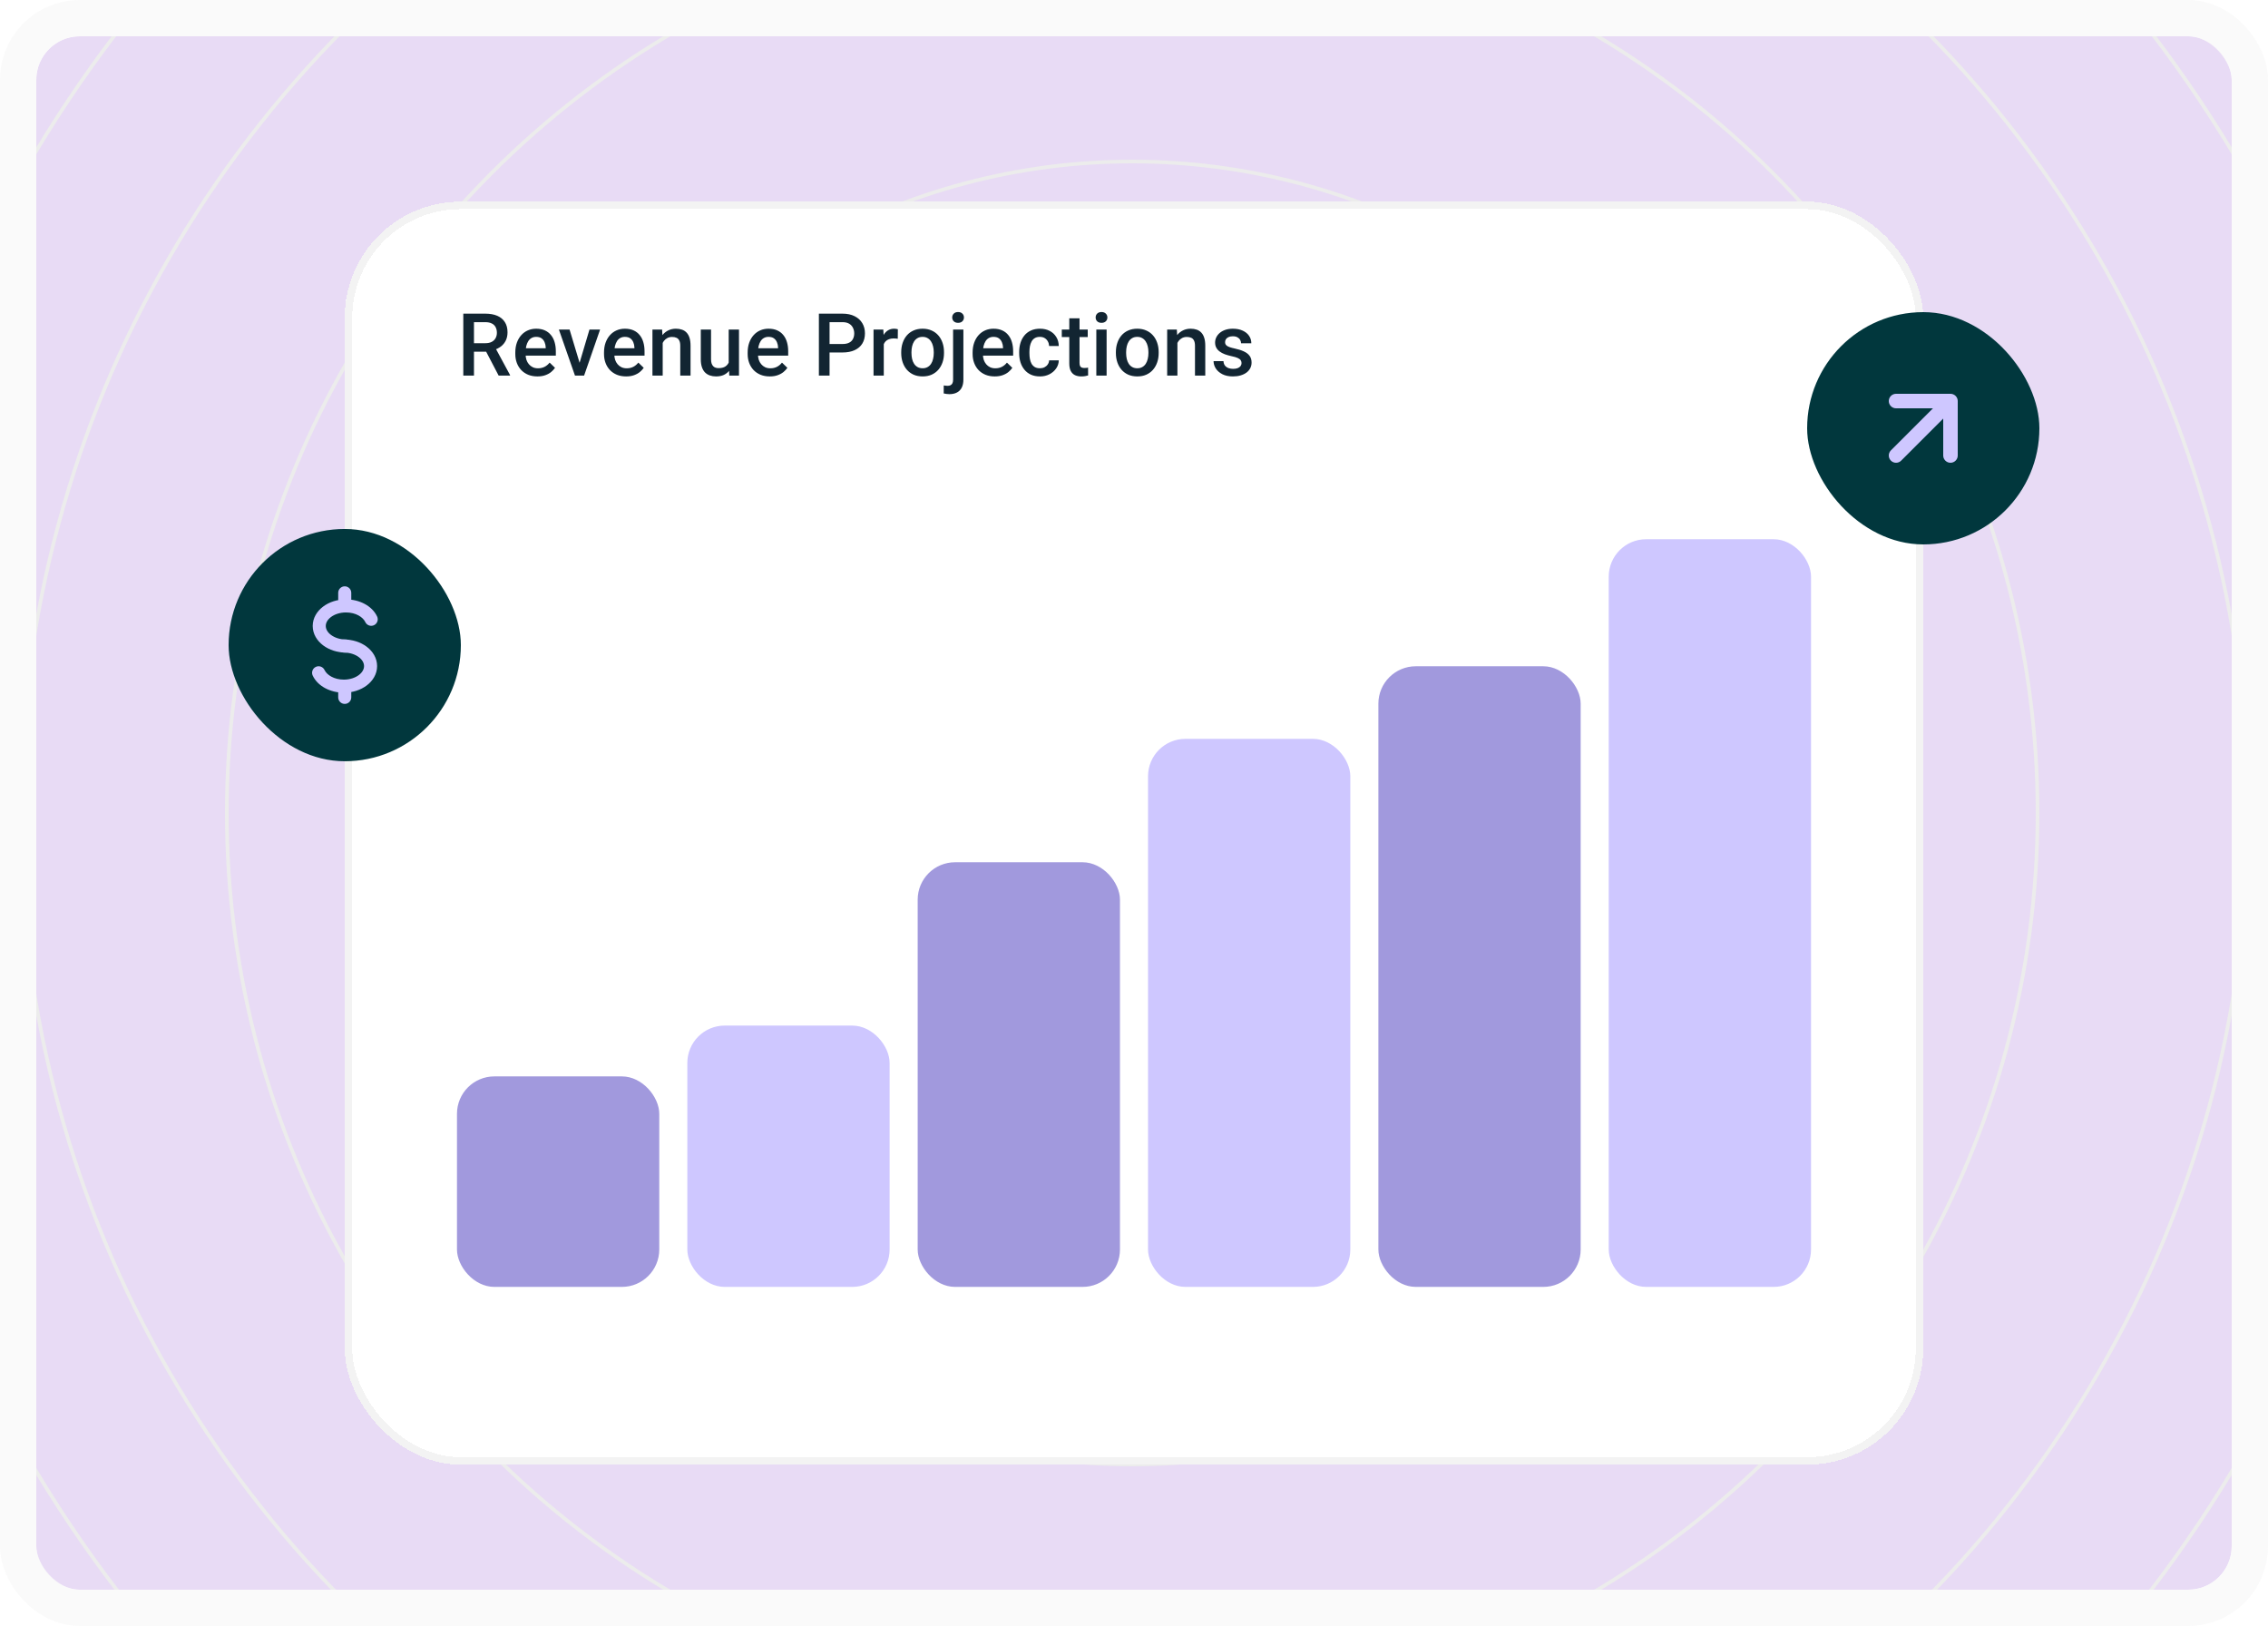 <svg width="625" height="448" viewBox="0 0 625 448" fill="none" xmlns="http://www.w3.org/2000/svg">
<g clip-path="url(#clip0_306_6985)">
<rect x="10" y="10" width="605" height="428" rx="12" fill="#E8DBF5"/>
<circle cx="312" cy="224" r="249.5" stroke="#ECECEC"/>
<circle cx="312.5" cy="224.5" r="307" stroke="#ECECEC"/>
<circle cx="312.5" cy="223.5" r="353" stroke="#ECECEC"/>
<circle cx="313" cy="223" r="410.5" stroke="#EEECEB"/>
<circle cx="312.5" cy="223.5" r="463" stroke="#EEECEB"/>
<circle cx="312" cy="224" r="179.5" stroke="#ECECEC"/>
<path d="M312 105.5C376.891 105.5 429.5 158.328 429.5 223.5C429.5 288.672 376.891 341.5 312 341.5C247.109 341.5 194.5 288.672 194.5 223.5C194.5 158.328 247.109 105.5 312 105.5Z" stroke="#EEECEB"/>
<g filter="url(#filter0_d_306_6985)">
<rect x="95" y="50" width="435" height="348" rx="32" fill="white" shape-rendering="crispEdges"/>
<rect x="96.032" y="51.032" width="432.936" height="345.936" rx="30.968" stroke="#F3F3F3" stroke-width="2.064" shape-rendering="crispEdges"/>
<path d="M127.672 80.867H133.707C135.004 80.867 136.109 81.062 137.023 81.453C137.938 81.844 138.637 82.422 139.121 83.188C139.613 83.945 139.859 84.883 139.859 86C139.859 86.852 139.703 87.602 139.391 88.25C139.078 88.898 138.637 89.445 138.066 89.891C137.496 90.328 136.816 90.668 136.027 90.91L135.137 91.344H129.711L129.688 89.012H133.754C134.457 89.012 135.043 88.887 135.512 88.637C135.98 88.387 136.332 88.047 136.566 87.617C136.809 87.18 136.93 86.688 136.93 86.141C136.93 85.547 136.812 85.031 136.578 84.594C136.352 84.148 136 83.809 135.523 83.574C135.047 83.332 134.441 83.211 133.707 83.211H130.613V97.93H127.672V80.867ZM137.41 97.93L133.402 90.266L136.484 90.254L140.551 97.777V97.93H137.41ZM148.098 98.164C147.16 98.164 146.312 98.012 145.555 97.707C144.805 97.394 144.164 96.961 143.633 96.406C143.109 95.852 142.707 95.199 142.426 94.449C142.145 93.699 142.004 92.891 142.004 92.023V91.555C142.004 90.562 142.148 89.664 142.438 88.859C142.727 88.055 143.129 87.367 143.645 86.797C144.16 86.219 144.77 85.777 145.473 85.473C146.176 85.168 146.938 85.016 147.758 85.016C148.664 85.016 149.457 85.168 150.137 85.473C150.816 85.777 151.379 86.207 151.824 86.762C152.277 87.309 152.613 87.961 152.832 88.719C153.059 89.477 153.172 90.312 153.172 91.227V92.434H143.375V90.406H150.383V90.184C150.367 89.676 150.266 89.199 150.078 88.754C149.898 88.309 149.621 87.949 149.246 87.676C148.871 87.402 148.371 87.266 147.746 87.266C147.277 87.266 146.859 87.367 146.492 87.57C146.133 87.766 145.832 88.051 145.59 88.426C145.348 88.801 145.16 89.254 145.027 89.785C144.902 90.309 144.84 90.898 144.84 91.555V92.023C144.84 92.578 144.914 93.094 145.062 93.57C145.219 94.039 145.445 94.449 145.742 94.801C146.039 95.152 146.398 95.43 146.82 95.633C147.242 95.828 147.723 95.926 148.262 95.926C148.941 95.926 149.547 95.789 150.078 95.516C150.609 95.242 151.07 94.856 151.461 94.356L152.949 95.797C152.676 96.195 152.32 96.578 151.883 96.945C151.445 97.305 150.91 97.598 150.277 97.824C149.652 98.051 148.926 98.164 148.098 98.164ZM159.336 95.691L162.441 85.25H165.371L160.965 97.93H159.137L159.336 95.691ZM156.957 85.25L160.121 95.738L160.273 97.93H158.445L154.016 85.25H156.957ZM172.543 98.164C171.605 98.164 170.758 98.012 170 97.707C169.25 97.394 168.609 96.961 168.078 96.406C167.555 95.852 167.152 95.199 166.871 94.449C166.59 93.699 166.449 92.891 166.449 92.023V91.555C166.449 90.562 166.594 89.664 166.883 88.859C167.172 88.055 167.574 87.367 168.09 86.797C168.605 86.219 169.215 85.777 169.918 85.473C170.621 85.168 171.383 85.016 172.203 85.016C173.109 85.016 173.902 85.168 174.582 85.473C175.262 85.777 175.824 86.207 176.27 86.762C176.723 87.309 177.059 87.961 177.277 88.719C177.504 89.477 177.617 90.312 177.617 91.227V92.434H167.82V90.406H174.828V90.184C174.812 89.676 174.711 89.199 174.523 88.754C174.344 88.309 174.066 87.949 173.691 87.676C173.316 87.402 172.816 87.266 172.191 87.266C171.723 87.266 171.305 87.367 170.938 87.57C170.578 87.766 170.277 88.051 170.035 88.426C169.793 88.801 169.605 89.254 169.473 89.785C169.348 90.309 169.285 90.898 169.285 91.555V92.023C169.285 92.578 169.359 93.094 169.508 93.57C169.664 94.039 169.891 94.449 170.188 94.801C170.484 95.152 170.844 95.43 171.266 95.633C171.688 95.828 172.168 95.926 172.707 95.926C173.387 95.926 173.992 95.789 174.523 95.516C175.055 95.242 175.516 94.856 175.906 94.356L177.395 95.797C177.121 96.195 176.766 96.578 176.328 96.945C175.891 97.305 175.355 97.598 174.723 97.824C174.098 98.051 173.371 98.164 172.543 98.164ZM182.621 87.957V97.93H179.797V85.25H182.457L182.621 87.957ZM182.117 91.121L181.203 91.109C181.211 90.211 181.336 89.387 181.578 88.637C181.828 87.887 182.172 87.242 182.609 86.703C183.055 86.164 183.586 85.75 184.203 85.461C184.82 85.164 185.508 85.016 186.266 85.016C186.875 85.016 187.426 85.102 187.918 85.273C188.418 85.438 188.844 85.707 189.195 86.082C189.555 86.457 189.828 86.945 190.016 87.547C190.203 88.141 190.297 88.871 190.297 89.738V97.93H187.461V89.727C187.461 89.117 187.371 88.637 187.191 88.285C187.02 87.926 186.766 87.672 186.43 87.523C186.102 87.367 185.691 87.289 185.199 87.289C184.715 87.289 184.281 87.391 183.898 87.594C183.516 87.797 183.191 88.074 182.926 88.426C182.668 88.777 182.469 89.184 182.328 89.644C182.188 90.106 182.117 90.598 182.117 91.121ZM200.809 94.941V85.25H203.645V97.93H200.973L200.809 94.941ZM201.207 92.305L202.156 92.281C202.156 93.133 202.062 93.918 201.875 94.637C201.688 95.348 201.398 95.969 201.008 96.5C200.617 97.023 200.117 97.434 199.508 97.731C198.898 98.019 198.168 98.164 197.316 98.164C196.699 98.164 196.133 98.074 195.617 97.894C195.102 97.715 194.656 97.438 194.281 97.062C193.914 96.688 193.629 96.199 193.426 95.598C193.223 94.996 193.121 94.277 193.121 93.441V85.25H195.945V93.465C195.945 93.926 196 94.312 196.109 94.625C196.219 94.93 196.367 95.176 196.555 95.363C196.742 95.551 196.961 95.684 197.211 95.762C197.461 95.84 197.727 95.879 198.008 95.879C198.812 95.879 199.445 95.723 199.906 95.41C200.375 95.09 200.707 94.66 200.902 94.121C201.105 93.582 201.207 92.977 201.207 92.305ZM212.129 98.164C211.191 98.164 210.344 98.012 209.586 97.707C208.836 97.394 208.195 96.961 207.664 96.406C207.141 95.852 206.738 95.199 206.457 94.449C206.176 93.699 206.035 92.891 206.035 92.023V91.555C206.035 90.562 206.18 89.664 206.469 88.859C206.758 88.055 207.16 87.367 207.676 86.797C208.191 86.219 208.801 85.777 209.504 85.473C210.207 85.168 210.969 85.016 211.789 85.016C212.695 85.016 213.488 85.168 214.168 85.473C214.848 85.777 215.41 86.207 215.855 86.762C216.309 87.309 216.645 87.961 216.863 88.719C217.09 89.477 217.203 90.312 217.203 91.227V92.434H207.406V90.406H214.414V90.184C214.398 89.676 214.297 89.199 214.109 88.754C213.93 88.309 213.652 87.949 213.277 87.676C212.902 87.402 212.402 87.266 211.777 87.266C211.309 87.266 210.891 87.367 210.523 87.57C210.164 87.766 209.863 88.051 209.621 88.426C209.379 88.801 209.191 89.254 209.059 89.785C208.934 90.309 208.871 90.898 208.871 91.555V92.023C208.871 92.578 208.945 93.094 209.094 93.57C209.25 94.039 209.477 94.449 209.773 94.801C210.07 95.152 210.43 95.43 210.852 95.633C211.273 95.828 211.754 95.926 212.293 95.926C212.973 95.926 213.578 95.789 214.109 95.516C214.641 95.242 215.102 94.856 215.492 94.356L216.98 95.797C216.707 96.195 216.352 96.578 215.914 96.945C215.477 97.305 214.941 97.598 214.309 97.824C213.684 98.051 212.957 98.164 212.129 98.164ZM232.145 91.566H227.703V89.234H232.145C232.918 89.234 233.543 89.109 234.02 88.859C234.496 88.609 234.844 88.266 235.062 87.828C235.289 87.383 235.402 86.875 235.402 86.305C235.402 85.766 235.289 85.262 235.062 84.793C234.844 84.316 234.496 83.934 234.02 83.644C233.543 83.356 232.918 83.211 232.145 83.211H228.605V97.93H225.664V80.867H232.145C233.465 80.867 234.586 81.102 235.508 81.57C236.438 82.031 237.145 82.672 237.629 83.492C238.113 84.305 238.355 85.234 238.355 86.281C238.355 87.383 238.113 88.328 237.629 89.117C237.145 89.906 236.438 90.512 235.508 90.934C234.586 91.356 233.465 91.566 232.145 91.566ZM243.547 87.664V97.93H240.723V85.25H243.418L243.547 87.664ZM247.426 85.168L247.402 87.793C247.23 87.762 247.043 87.738 246.84 87.723C246.645 87.707 246.449 87.699 246.254 87.699C245.77 87.699 245.344 87.769 244.977 87.91C244.609 88.043 244.301 88.238 244.051 88.496C243.809 88.746 243.621 89.051 243.488 89.41C243.355 89.769 243.277 90.172 243.254 90.617L242.609 90.664C242.609 89.867 242.688 89.129 242.844 88.449C243 87.769 243.234 87.172 243.547 86.656C243.867 86.141 244.266 85.738 244.742 85.449C245.227 85.16 245.785 85.016 246.418 85.016C246.59 85.016 246.773 85.031 246.969 85.062C247.172 85.094 247.324 85.129 247.426 85.168ZM248.352 91.731V91.461C248.352 90.547 248.484 89.699 248.75 88.918C249.016 88.129 249.398 87.445 249.898 86.867C250.406 86.281 251.023 85.828 251.75 85.508C252.484 85.18 253.312 85.016 254.234 85.016C255.164 85.016 255.992 85.18 256.719 85.508C257.453 85.828 258.074 86.281 258.582 86.867C259.09 87.445 259.477 88.129 259.742 88.918C260.008 89.699 260.141 90.547 260.141 91.461V91.731C260.141 92.644 260.008 93.492 259.742 94.273C259.477 95.055 259.09 95.738 258.582 96.324C258.074 96.902 257.457 97.356 256.73 97.684C256.004 98.004 255.18 98.164 254.258 98.164C253.328 98.164 252.496 98.004 251.762 97.684C251.035 97.356 250.418 96.902 249.91 96.324C249.402 95.738 249.016 95.055 248.75 94.273C248.484 93.492 248.352 92.644 248.352 91.731ZM251.176 91.461V91.731C251.176 92.301 251.234 92.84 251.352 93.348C251.469 93.856 251.652 94.301 251.902 94.684C252.152 95.066 252.473 95.367 252.863 95.586C253.254 95.805 253.719 95.914 254.258 95.914C254.781 95.914 255.234 95.805 255.617 95.586C256.008 95.367 256.328 95.066 256.578 94.684C256.828 94.301 257.012 93.856 257.129 93.348C257.254 92.84 257.316 92.301 257.316 91.731V91.461C257.316 90.898 257.254 90.367 257.129 89.867C257.012 89.359 256.824 88.91 256.566 88.519C256.316 88.129 255.996 87.824 255.605 87.606C255.223 87.379 254.766 87.266 254.234 87.266C253.703 87.266 253.242 87.379 252.852 87.606C252.469 87.824 252.152 88.129 251.902 88.519C251.652 88.91 251.469 89.359 251.352 89.867C251.234 90.367 251.176 90.898 251.176 91.461ZM262.648 85.25H265.484V99.031C265.484 99.898 265.336 100.629 265.039 101.223C264.742 101.824 264.305 102.277 263.727 102.582C263.148 102.895 262.441 103.051 261.605 103.051C261.355 103.051 261.098 103.031 260.832 102.992C260.559 102.961 260.301 102.914 260.059 102.852L260.07 100.648C260.234 100.68 260.41 100.703 260.598 100.719C260.777 100.742 260.949 100.754 261.113 100.754C261.449 100.754 261.73 100.695 261.957 100.578C262.184 100.461 262.355 100.277 262.473 100.027C262.59 99.777 262.648 99.445 262.648 99.031V85.25ZM262.402 81.922C262.402 81.492 262.547 81.137 262.836 80.856C263.125 80.566 263.52 80.422 264.02 80.422C264.527 80.422 264.922 80.566 265.203 80.856C265.492 81.137 265.637 81.492 265.637 81.922C265.637 82.344 265.492 82.695 265.203 82.977C264.922 83.258 264.527 83.398 264.02 83.398C263.52 83.398 263.125 83.258 262.836 82.977C262.547 82.695 262.402 82.344 262.402 81.922ZM274.121 98.164C273.184 98.164 272.336 98.012 271.578 97.707C270.828 97.394 270.188 96.961 269.656 96.406C269.133 95.852 268.73 95.199 268.449 94.449C268.168 93.699 268.027 92.891 268.027 92.023V91.555C268.027 90.562 268.172 89.664 268.461 88.859C268.75 88.055 269.152 87.367 269.668 86.797C270.184 86.219 270.793 85.777 271.496 85.473C272.199 85.168 272.961 85.016 273.781 85.016C274.688 85.016 275.48 85.168 276.16 85.473C276.84 85.777 277.402 86.207 277.848 86.762C278.301 87.309 278.637 87.961 278.855 88.719C279.082 89.477 279.195 90.312 279.195 91.227V92.434H269.398V90.406H276.406V90.184C276.391 89.676 276.289 89.199 276.102 88.754C275.922 88.309 275.645 87.949 275.27 87.676C274.895 87.402 274.395 87.266 273.77 87.266C273.301 87.266 272.883 87.367 272.516 87.57C272.156 87.766 271.855 88.051 271.613 88.426C271.371 88.801 271.184 89.254 271.051 89.785C270.926 90.309 270.863 90.898 270.863 91.555V92.023C270.863 92.578 270.938 93.094 271.086 93.57C271.242 94.039 271.469 94.449 271.766 94.801C272.062 95.152 272.422 95.43 272.844 95.633C273.266 95.828 273.746 95.926 274.285 95.926C274.965 95.926 275.57 95.789 276.102 95.516C276.633 95.242 277.094 94.856 277.484 94.356L278.973 95.797C278.699 96.195 278.344 96.578 277.906 96.945C277.469 97.305 276.934 97.598 276.301 97.824C275.676 98.051 274.949 98.164 274.121 98.164ZM286.578 95.914C287.039 95.914 287.453 95.824 287.82 95.644C288.195 95.457 288.496 95.199 288.723 94.871C288.957 94.543 289.086 94.164 289.109 93.734H291.77C291.754 94.555 291.512 95.301 291.043 95.973C290.574 96.644 289.953 97.18 289.18 97.578C288.406 97.969 287.551 98.164 286.613 98.164C285.645 98.164 284.801 98 284.082 97.672C283.363 97.336 282.766 96.875 282.289 96.289C281.812 95.703 281.453 95.027 281.211 94.262C280.977 93.496 280.859 92.676 280.859 91.801V91.391C280.859 90.516 280.977 89.695 281.211 88.93C281.453 88.156 281.812 87.477 282.289 86.891C282.766 86.305 283.363 85.848 284.082 85.519C284.801 85.184 285.641 85.016 286.602 85.016C287.617 85.016 288.508 85.219 289.273 85.625C290.039 86.023 290.641 86.582 291.078 87.301C291.523 88.012 291.754 88.84 291.77 89.785H289.109C289.086 89.316 288.969 88.894 288.758 88.519C288.555 88.137 288.266 87.832 287.891 87.606C287.523 87.379 287.082 87.266 286.566 87.266C285.996 87.266 285.523 87.383 285.148 87.617C284.773 87.844 284.48 88.156 284.27 88.555C284.059 88.945 283.906 89.387 283.812 89.879C283.727 90.363 283.684 90.867 283.684 91.391V91.801C283.684 92.324 283.727 92.832 283.812 93.324C283.898 93.816 284.047 94.258 284.258 94.648C284.477 95.031 284.773 95.34 285.148 95.574C285.523 95.801 286 95.914 286.578 95.914ZM299.75 85.25V87.312H292.602V85.25H299.75ZM294.664 82.144H297.488V94.426C297.488 94.816 297.543 95.117 297.652 95.328C297.77 95.531 297.93 95.668 298.133 95.738C298.336 95.809 298.574 95.844 298.848 95.844C299.043 95.844 299.23 95.832 299.41 95.809C299.59 95.785 299.734 95.762 299.844 95.738L299.855 97.894C299.621 97.965 299.348 98.027 299.035 98.082C298.73 98.137 298.379 98.164 297.98 98.164C297.332 98.164 296.758 98.051 296.258 97.824C295.758 97.59 295.367 97.211 295.086 96.688C294.805 96.164 294.664 95.469 294.664 94.602V82.144ZM304.953 85.25V97.93H302.117V85.25H304.953ZM301.93 81.922C301.93 81.492 302.07 81.137 302.352 80.856C302.641 80.566 303.039 80.422 303.547 80.422C304.047 80.422 304.441 80.566 304.73 80.856C305.02 81.137 305.164 81.492 305.164 81.922C305.164 82.344 305.02 82.695 304.73 82.977C304.441 83.258 304.047 83.398 303.547 83.398C303.039 83.398 302.641 83.258 302.352 82.977C302.07 82.695 301.93 82.344 301.93 81.922ZM307.508 91.731V91.461C307.508 90.547 307.641 89.699 307.906 88.918C308.172 88.129 308.555 87.445 309.055 86.867C309.562 86.281 310.18 85.828 310.906 85.508C311.641 85.18 312.469 85.016 313.391 85.016C314.32 85.016 315.148 85.18 315.875 85.508C316.609 85.828 317.23 86.281 317.738 86.867C318.246 87.445 318.633 88.129 318.898 88.918C319.164 89.699 319.297 90.547 319.297 91.461V91.731C319.297 92.644 319.164 93.492 318.898 94.273C318.633 95.055 318.246 95.738 317.738 96.324C317.23 96.902 316.613 97.356 315.887 97.684C315.16 98.004 314.336 98.164 313.414 98.164C312.484 98.164 311.652 98.004 310.918 97.684C310.191 97.356 309.574 96.902 309.066 96.324C308.559 95.738 308.172 95.055 307.906 94.273C307.641 93.492 307.508 92.644 307.508 91.731ZM310.332 91.461V91.731C310.332 92.301 310.391 92.84 310.508 93.348C310.625 93.856 310.809 94.301 311.059 94.684C311.309 95.066 311.629 95.367 312.02 95.586C312.41 95.805 312.875 95.914 313.414 95.914C313.938 95.914 314.391 95.805 314.773 95.586C315.164 95.367 315.484 95.066 315.734 94.684C315.984 94.301 316.168 93.856 316.285 93.348C316.41 92.84 316.473 92.301 316.473 91.731V91.461C316.473 90.898 316.41 90.367 316.285 89.867C316.168 89.359 315.98 88.91 315.723 88.519C315.473 88.129 315.152 87.824 314.762 87.606C314.379 87.379 313.922 87.266 313.391 87.266C312.859 87.266 312.398 87.379 312.008 87.606C311.625 87.824 311.309 88.129 311.059 88.519C310.809 88.91 310.625 89.359 310.508 89.867C310.391 90.367 310.332 90.898 310.332 91.461ZM324.465 87.957V97.93H321.641V85.25H324.301L324.465 87.957ZM323.961 91.121L323.047 91.109C323.055 90.211 323.18 89.387 323.422 88.637C323.672 87.887 324.016 87.242 324.453 86.703C324.898 86.164 325.43 85.75 326.047 85.461C326.664 85.164 327.352 85.016 328.109 85.016C328.719 85.016 329.27 85.102 329.762 85.273C330.262 85.438 330.688 85.707 331.039 86.082C331.398 86.457 331.672 86.945 331.859 87.547C332.047 88.141 332.141 88.871 332.141 89.738V97.93H329.305V89.727C329.305 89.117 329.215 88.637 329.035 88.285C328.863 87.926 328.609 87.672 328.273 87.523C327.945 87.367 327.535 87.289 327.043 87.289C326.559 87.289 326.125 87.391 325.742 87.594C325.359 87.797 325.035 88.074 324.77 88.426C324.512 88.777 324.312 89.184 324.172 89.644C324.031 90.106 323.961 90.598 323.961 91.121ZM342.137 94.496C342.137 94.215 342.066 93.961 341.926 93.734C341.785 93.5 341.516 93.289 341.117 93.102C340.727 92.914 340.148 92.742 339.383 92.586C338.711 92.438 338.094 92.262 337.531 92.059C336.977 91.848 336.5 91.594 336.102 91.297C335.703 91 335.395 90.648 335.176 90.242C334.957 89.836 334.848 89.367 334.848 88.836C334.848 88.32 334.961 87.832 335.188 87.371C335.414 86.91 335.738 86.504 336.16 86.152C336.582 85.801 337.094 85.523 337.695 85.32C338.305 85.117 338.984 85.016 339.734 85.016C340.797 85.016 341.707 85.195 342.465 85.555C343.23 85.906 343.816 86.387 344.223 86.996C344.629 87.598 344.832 88.277 344.832 89.035H342.008C342.008 88.699 341.922 88.387 341.75 88.098C341.586 87.801 341.336 87.562 341 87.383C340.664 87.195 340.242 87.102 339.734 87.102C339.25 87.102 338.848 87.18 338.527 87.336C338.215 87.484 337.98 87.68 337.824 87.922C337.676 88.164 337.602 88.43 337.602 88.719C337.602 88.93 337.641 89.121 337.719 89.293C337.805 89.457 337.945 89.609 338.141 89.75C338.336 89.883 338.602 90.008 338.938 90.125C339.281 90.242 339.711 90.356 340.227 90.465C341.195 90.668 342.027 90.93 342.723 91.25C343.426 91.562 343.965 91.969 344.34 92.469C344.715 92.961 344.902 93.586 344.902 94.344C344.902 94.906 344.781 95.422 344.539 95.891C344.305 96.352 343.961 96.754 343.508 97.098C343.055 97.434 342.512 97.695 341.879 97.883C341.254 98.07 340.551 98.164 339.77 98.164C338.621 98.164 337.648 97.961 336.852 97.555C336.055 97.141 335.449 96.613 335.035 95.973C334.629 95.324 334.426 94.652 334.426 93.957H337.156C337.188 94.481 337.332 94.898 337.59 95.211C337.855 95.516 338.184 95.738 338.574 95.879C338.973 96.012 339.383 96.078 339.805 96.078C340.312 96.078 340.738 96.012 341.082 95.879C341.426 95.738 341.688 95.551 341.867 95.316C342.047 95.074 342.137 94.801 342.137 94.496Z" fill="#122532"/>
<rect x="125.93" y="291.022" width="55.747" height="58" rx="10.31" fill="#A199DD"/>
<rect x="189.409" y="277.022" width="55.747" height="72" rx="10.31" fill="#CEC7FF"/>
<rect x="252.887" y="232.022" width="55.747" height="117" rx="10.31" fill="#A199DD"/>
<rect x="316.366" y="198.022" width="55.747" height="151" rx="10.31" fill="#CEC7FF"/>
<rect x="379.844" y="178.022" width="55.747" height="171" rx="10.31" fill="#A199DD"/>
<rect x="443.323" y="143.022" width="55.747" height="206" rx="10.31" fill="#CEC7FF"/>
</g>
<rect x="498" y="86" width="64" height="64" rx="32" fill="#01373D"/>
<path d="M522.5 110.5H537.5M537.5 110.5V125.5M537.5 110.5L522.5 125.5" stroke="#CEC7FF" stroke-width="4" stroke-linecap="round" stroke-linejoin="round"/>
<rect x="63" y="145.742" width="64" height="64" rx="32" fill="#01373D"/>
<path fill-rule="evenodd" clip-rule="evenodd" d="M91.215 170.002C90.223 170.745 89.775 171.636 89.775 172.468C89.775 173.299 90.223 174.192 91.215 174.937C92.208 175.682 93.663 176.197 95.346 176.197C95.823 176.197 96.281 176.387 96.619 176.724C96.956 177.062 97.146 177.52 97.146 177.997C97.146 178.475 96.956 178.932 96.619 179.27C96.281 179.608 95.823 179.797 95.346 179.797C92.959 179.797 90.729 179.074 89.055 177.817C87.381 176.561 86.175 174.689 86.175 172.469C86.175 170.25 87.381 168.376 89.055 167.12C90.729 165.865 92.961 165.142 95.346 165.142C99.041 165.142 102.535 166.911 103.925 169.858C104.025 170.072 104.083 170.303 104.094 170.539C104.106 170.776 104.07 171.012 103.99 171.234C103.91 171.457 103.787 171.662 103.628 171.837C103.469 172.012 103.277 172.153 103.063 172.254C102.849 172.355 102.618 172.413 102.381 172.424C102.145 172.435 101.909 172.4 101.687 172.32C101.464 172.24 101.259 172.117 101.084 171.958C100.909 171.799 100.767 171.607 100.667 171.393C100.037 170.048 98.071 168.742 95.348 168.742C93.665 168.742 92.208 169.256 91.215 170.002Z" fill="#CEC7FF"/>
<path fill-rule="evenodd" clip-rule="evenodd" d="M98.883 185.991C99.874 185.248 100.321 184.357 100.321 183.525C100.321 182.694 99.874 181.799 98.881 181.056C97.889 180.311 96.433 179.796 94.752 179.796C94.274 179.796 93.817 179.606 93.479 179.269C93.141 178.931 92.952 178.473 92.952 177.996C92.952 177.518 93.141 177.061 93.479 176.723C93.817 176.385 94.274 176.196 94.752 176.196C97.138 176.196 99.369 176.919 101.043 178.176C102.717 179.432 103.921 181.304 103.921 183.524C103.921 185.743 102.717 187.617 101.041 188.871C99.367 190.128 97.138 190.851 94.752 190.851C91.056 190.851 87.561 189.082 86.173 186.134C85.969 185.702 85.946 185.207 86.107 184.757C86.268 184.308 86.602 183.941 87.033 183.738C87.465 183.534 87.96 183.51 88.409 183.672C88.859 183.833 89.225 184.166 89.429 184.598C90.063 185.945 92.028 187.251 94.752 187.251C96.435 187.251 97.889 186.737 98.883 185.991ZM95 161.542C95.478 161.542 95.935 161.732 96.273 162.069C96.611 162.407 96.8 162.865 96.8 163.342V165.142C96.8 165.619 96.611 166.077 96.273 166.415C95.935 166.752 95.478 166.942 95 166.942C94.523 166.942 94.065 166.752 93.727 166.415C93.39 166.077 93.2 165.619 93.2 165.142V163.342C93.2 162.865 93.39 162.407 93.727 162.069C94.065 161.732 94.523 161.542 95 161.542Z" fill="#CEC7FF"/>
<path fill-rule="evenodd" clip-rule="evenodd" d="M95 188.542C95.478 188.542 95.935 188.732 96.273 189.069C96.611 189.407 96.8 189.865 96.8 190.342V192.142C96.8 192.619 96.611 193.077 96.273 193.415C95.935 193.752 95.478 193.942 95 193.942C94.523 193.942 94.065 193.752 93.727 193.415C93.39 193.077 93.2 192.619 93.2 192.142V190.342C93.2 189.865 93.39 189.407 93.727 189.069C94.065 188.732 94.523 188.542 95 188.542Z" fill="#CEC7FF"/>
</g>
<rect x="5" y="5" width="615" height="438" rx="17" stroke="#F9F9F9" stroke-opacity="0.8" stroke-width="10"/>
<defs>
<filter id="filter0_d_306_6985" x="78.353" y="38.902" width="468.293" height="381.293" filterUnits="userSpaceOnUse" color-interpolation-filters="sRGB">
<feFlood flood-opacity="0" result="BackgroundImageFix"/>
<feColorMatrix in="SourceAlpha" type="matrix" values="0 0 0 0 0 0 0 0 0 0 0 0 0 0 0 0 0 0 127 0" result="hardAlpha"/>
<feOffset dy="5.549"/>
<feGaussianBlur stdDeviation="8.323"/>
<feComposite in2="hardAlpha" operator="out"/>
<feColorMatrix type="matrix" values="0 0 0 0 0.774 0 0 0 0 0.774 0 0 0 0 0.774 0 0 0 0.25 0"/>
<feBlend mode="normal" in2="BackgroundImageFix" result="effect1_dropShadow_306_6985"/>
<feBlend mode="normal" in="SourceGraphic" in2="effect1_dropShadow_306_6985" result="shape"/>
</filter>
<clipPath id="clip0_306_6985">
<rect x="10" y="10" width="605" height="428" rx="12" fill="white"/>
</clipPath>
</defs>
</svg>
